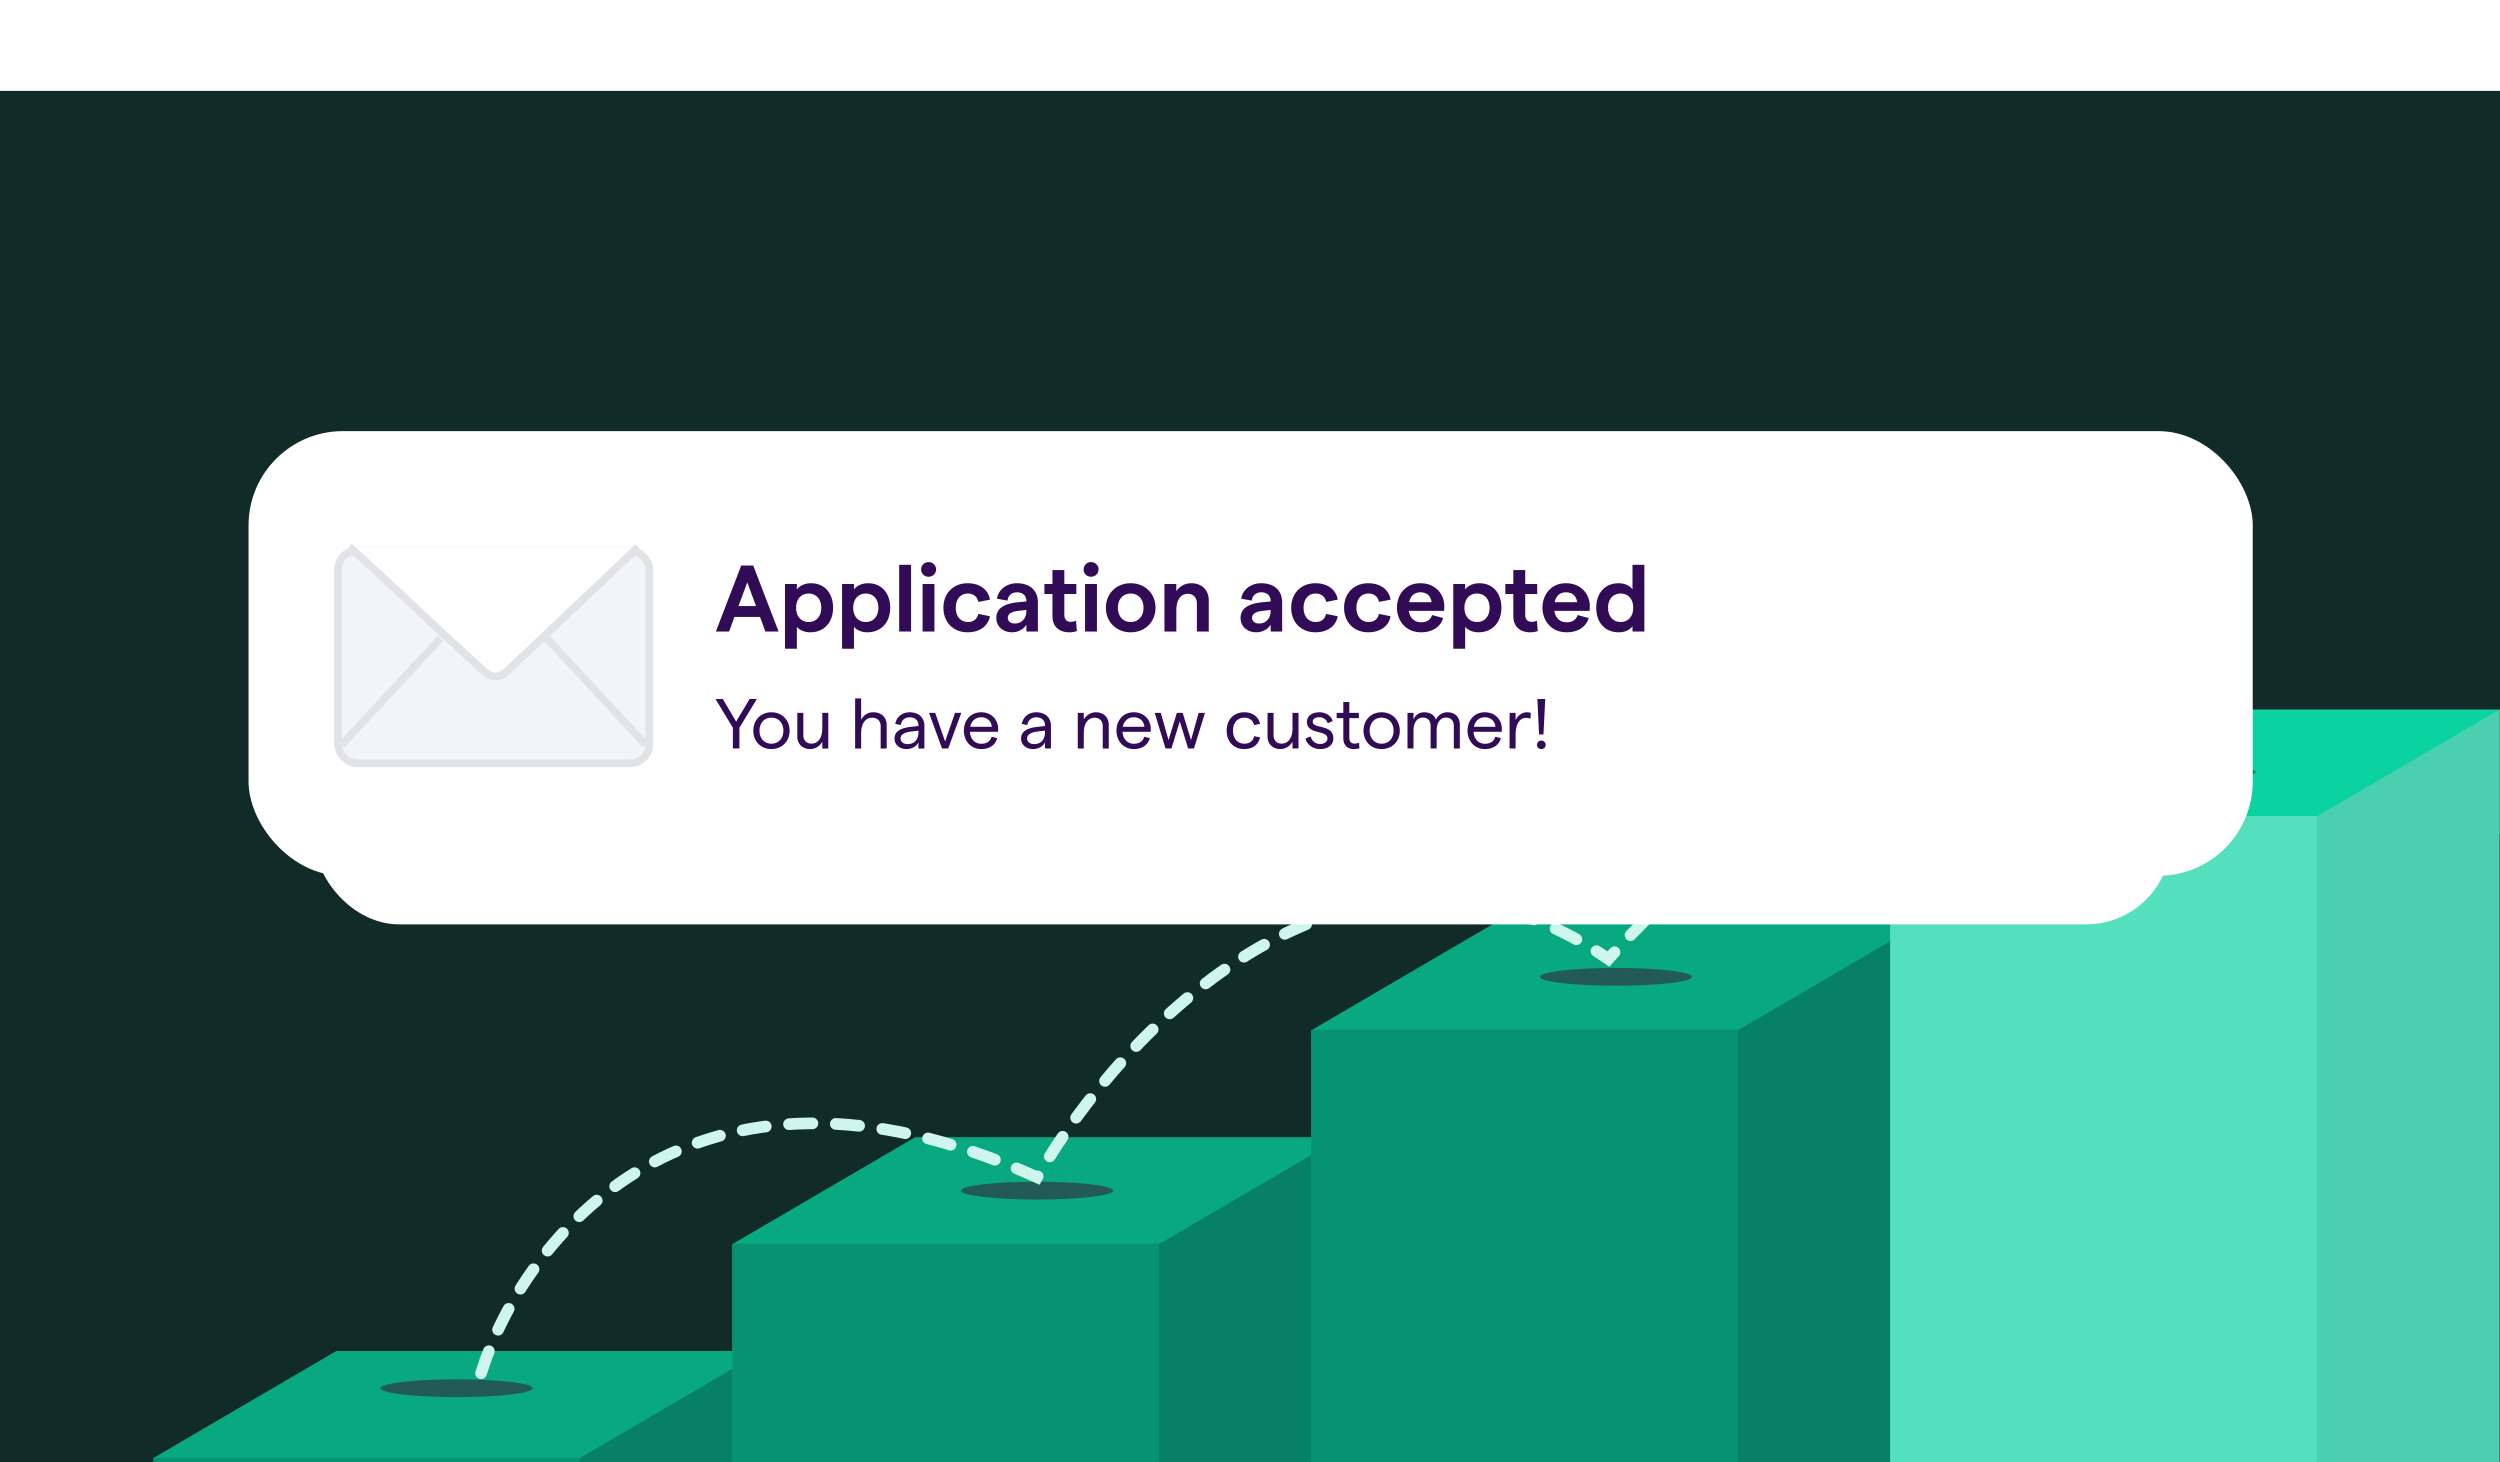 <svg xmlns="http://www.w3.org/2000/svg" width="342" height="200" fill="none"><g clip-path="url(#a)"><path fill="#112B28" d="M0 0h342v200H0z"/><g filter="url(#b)"><rect width="404" height="85.546" x="-32" y="-92.773" fill="#fff" rx="18.144"/></g><path fill="#08A880" fill-rule="evenodd" d="M46.009 184.817 21 199.442v165.75l25.009-14.625V201.879h58.354v-17.062H46.009Z" clip-rule="evenodd"/><path fill="#225B55" d="M62.463 191.13c5.755 0 10.42-.546 10.42-1.219s-4.665-1.219-10.42-1.219-10.42.546-10.42 1.219 4.665 1.219 10.42 1.219Z"/><path fill="#079370" d="M79.354 199.442H21v165.75h58.354v-165.75Z"/><path fill="#068163" d="m79.354 199.442 25.009-14.625v165.75l-25.01 14.625v-165.75Z"/><path fill="#08A880" fill-rule="evenodd" d="m125.203 155.567-25.009 14.625v165.75l25.009-14.625V172.629h58.354v-17.062h-58.354Z" clip-rule="evenodd"/><path fill="#079370" d="M164.8 170.125h-64.606v165.75H164.8v-165.75Z"/><path fill="#068163" d="m158.548 170.192 25.009-14.625v165.75l-25.009 14.625v-165.75Z"/><path fill="#08A880" fill-rule="evenodd" d="m204.398 126.317-25.009 14.625v165.75l25.009-14.625V143.379h58.353v-17.062h-58.353Z" clip-rule="evenodd"/><path fill="#079370" d="M252.331 140.875h-72.942v165.75h72.942v-165.75Z"/><path fill="#068163" d="m237.742 140.942 25.009-14.625v165.75l-25.009 14.625v-165.75Z"/><path fill="#0AD2A0" fill-rule="evenodd" d="m283.592 97.067-25.009 14.625v165.75l25.009-14.625V114.129h58.354V97.067h-58.354Z" clip-rule="evenodd"/><path fill="#54E0BD" d="M325.273 111.625h-66.69v165.75h66.69v-165.75Z"/><path fill="#4BD0AF" d="m316.937 111.692 25.009-14.625v165.75l-25.009 14.625v-165.75Z"/><path fill="#225B55" d="M221.07 134.848c5.755 0 10.42-.546 10.42-1.219s-4.665-1.219-10.42-1.219-10.42.546-10.42 1.219 4.665 1.219 10.42 1.219Z"/><path fill="#079370" d="M298.18 106.817c5.755 0 10.421-.546 10.421-1.219s-4.666-1.219-10.421-1.219c-5.755 0-10.42.546-10.42 1.219s4.665 1.219 10.42 1.219Z"/><path fill="#225B55" d="M141.876 164.098c5.755 0 10.42-.546 10.42-1.219s-4.665-1.219-10.42-1.219-10.421.546-10.421 1.219 4.666 1.219 10.421 1.219Z"/><path stroke="#CEF6EC" stroke-dasharray="3.2 3.2" stroke-linecap="round" stroke-width="1.6" d="M65.807 187.862c5.558-17.875 28.552-48.263 76.069-26.813 11.462-19.906 43.14-53.746 78.152-29.859 15.978-17.875 53.977-48.262 78.152-26.812"/><g filter="url(#c)"><rect width="254" height="54.75" x="43" y="59.125" fill="#fff" rx="11.612"/><path fill="#fff" d="M50.742 66.867h44.876v39.267H50.742z"/><g filter="url(#d)"><rect width="39.267" height="27.113" x="53.546" y="72.477" fill="#F3F4F6" rx="2.805"/><rect width="38.332" height="26.178" x="54.013" y="72.944" stroke="#E1E3E7" stroke-width=".935" rx="2.337"/></g><path stroke="#E1E3E7" stroke-width=".935" d="m79.724 84.63 12.154 13.089M66.635 84.63 54.481 97.719m.935-24.308c.78.473 10.467 9.74 16.634 15.324.863.782 1.916.755 2.77-.054l16.123-15.27"/><path fill="#fff" d="M72.05 88.735C65.883 83.15 56.197 73.884 55.416 73.41h35.527L74.82 88.681c-.854.81-1.907.836-2.77.054Z"/><path stroke="#E1E3E7" stroke-width=".935" d="M55.416 73.411c.78.473 10.467 9.74 16.634 15.324.863.782 1.916.755 2.77-.054l16.123-15.27"/><path fill="#310B56" d="m104.404 78.439-1.08 2.926h2.16l-1.08-2.926Zm-3.867 6.061 3.124-8.129h1.475l3.124 8.129h-1.626l-.662-1.8h-3.147l-.662 1.8h-1.626Zm8.509 2.113v-7.966h1.463v.674c.325-.453.964-.766 1.742-.766 1.684 0 2.717 1.23 2.717 3.019 0 1.788-1.103 3.019-2.822 3.019-.673 0-1.3-.256-1.637-.674v2.694h-1.463Zm2.926-3.286c.929 0 1.545-.697 1.545-1.753 0-1.057-.616-1.754-1.545-1.754-.941 0-1.556.697-1.556 1.754 0 1.056.615 1.753 1.556 1.753Zm4.105 3.286v-7.966h1.463v.674c.325-.453.964-.766 1.742-.766 1.683 0 2.717 1.23 2.717 3.019 0 1.788-1.103 3.019-2.822 3.019-.673 0-1.3-.256-1.637-.674v2.694h-1.463Zm2.926-3.286c.929 0 1.544-.697 1.544-1.753 0-1.057-.615-1.754-1.544-1.754-.941 0-1.556.697-1.556 1.754 0 1.056.615 1.753 1.556 1.753Zm4.104 1.173v-8.221h1.464V84.5h-1.464Zm2.881 0v-5.853h1.463V84.5h-1.463Zm.731-6.747a.885.885 0 0 1-.905-.905c0-.5.383-.895.905-.895.535 0 .929.395.929.895 0 .51-.394.905-.929.905Zm4.808 6.84c-1.753 0-2.972-1.231-2.972-3.02 0-1.787 1.219-3.018 2.972-3.018 1.498 0 2.555.778 2.752 2.02l-1.428.279c-.104-.616-.592-1.034-1.277-1.034-.906 0-1.498.685-1.498 1.754 0 1.068.592 1.753 1.498 1.753.685 0 1.138-.371 1.277-.998l1.428.29c-.22 1.23-1.277 1.974-2.752 1.974Zm7.242-3.855c0-.662-.453-1.069-1.162-1.069-.638 0-1.091.395-1.161 1.022l-1.3-.232c.185-1.161 1.219-1.904 2.461-1.904 1.533 0 2.578.824 2.578 2.38V84.5h-1.416v-.848c-.326.57-1.034.94-1.754.94-1.149 0-1.951-.742-1.951-1.74 0-1.15.871-1.766 2.613-1.952l1.092-.104v-.058Zm-2.288 2.067c0 .406.325.708.859.708.906 0 1.429-.685 1.429-1.544v-.128l-1.115.128c-.778.092-1.173.418-1.173.836Zm8.503 1.637c-.29.104-.604.15-.94.15-1.185 0-2.067-.638-2.067-2.008v-2.706h-.987v-1.23h.987v-1.72h1.463v1.72h1.475v1.23h-1.475v2.567c0 .557.302.859.755.859.22 0 .476-.035.685-.14l.104 1.278Zm1.008.058v-5.853h1.463V84.5h-1.463Zm.731-6.747a.886.886 0 0 1-.906-.905c0-.5.384-.895.906-.895.534 0 .929.395.929.895 0 .51-.395.905-.929.905Zm4.889 6.84c-1.776 0-3.054-1.277-3.054-3.02 0-1.741 1.278-3.018 3.054-3.018 1.777 0 3.054 1.277 3.054 3.019 0 1.742-1.277 3.019-3.054 3.019Zm0-1.266c.941 0 1.58-.708 1.58-1.753s-.639-1.754-1.58-1.754c-.952 0-1.579.709-1.579 1.754s.627 1.753 1.579 1.753Zm4.155 1.173v-5.853h1.463v.883c.371-.569 1.033-.975 1.858-.975 1.277 0 2.136.836 2.136 2.113V84.5h-1.463v-3.484c0-.685-.429-1.16-1.115-1.16-.894 0-1.416.766-1.416 2.078V84.5h-1.463Zm13.075-3.762c0-.662-.453-1.069-1.161-1.069-.639 0-1.091.395-1.161 1.022l-1.301-.232c.186-1.161 1.22-1.904 2.462-1.904 1.533 0 2.578.824 2.578 2.38V84.5h-1.417v-.848c-.325.57-1.033.94-1.753.94-1.15 0-1.951-.742-1.951-1.74 0-1.15.871-1.766 2.613-1.952l1.091-.104v-.058Zm-2.287 2.067c0 .406.325.708.859.708.906 0 1.428-.685 1.428-1.544v-.128l-1.114.128c-.779.092-1.173.418-1.173.836Zm7.792 1.788c-1.753 0-2.973-1.231-2.973-3.02 0-1.787 1.22-3.018 2.973-3.018 1.498 0 2.555.778 2.752 2.02l-1.428.279c-.105-.616-.592-1.034-1.277-1.034-.906 0-1.498.685-1.498 1.754 0 1.068.592 1.753 1.498 1.753.685 0 1.138-.371 1.277-.998l1.428.29c-.22 1.23-1.277 1.974-2.752 1.974Zm6.509 0c-1.753 0-2.972-1.231-2.972-3.02 0-1.787 1.219-3.018 2.972-3.018 1.498 0 2.555.778 2.752 2.02l-1.428.279c-.104-.616-.592-1.034-1.277-1.034-.906 0-1.498.685-1.498 1.754 0 1.068.592 1.753 1.498 1.753.685 0 1.138-.371 1.277-.998l1.428.29c-.22 1.23-1.277 1.974-2.752 1.974Zm3.537-3.02c0-1.52.952-3.018 2.891-3.018 1.974 0 2.938 1.463 2.938 2.821a7.5 7.5 0 0 1-.023.58h-4.343c.128.883.697 1.406 1.533 1.406.685 0 1.173-.325 1.323-.894l1.371.371c-.325 1.104-1.347 1.754-2.718 1.754-1.939 0-2.972-1.498-2.972-3.02Zm1.498-.684h2.763c-.069-.697-.522-1.22-1.37-1.22-.72 0-1.231.43-1.393 1.22Zm5.438 5.724v-7.966h1.463v.674c.325-.453.964-.766 1.742-.766 1.684 0 2.717 1.23 2.717 3.019 0 1.788-1.103 3.019-2.822 3.019-.673 0-1.3-.256-1.637-.674v2.694h-1.463Zm2.926-3.286c.929 0 1.545-.697 1.545-1.753 0-1.057-.616-1.754-1.545-1.754-.94 0-1.556.697-1.556 1.754 0 1.056.616 1.753 1.556 1.753Zm7.475 1.115a2.76 2.76 0 0 1-.941.15c-1.184 0-2.067-.638-2.067-2.008v-2.706h-.987v-1.23h.987v-1.72h1.463v1.72h1.475v1.23h-1.475v2.567c0 .557.302.859.755.859.221 0 .476-.035.685-.14l.105 1.278Zm.58-2.868c0-1.522.952-3.02 2.891-3.02 1.974 0 2.938 1.464 2.938 2.822 0 .21-.011.465-.023.58h-4.343c.128.883.697 1.406 1.533 1.406.685 0 1.173-.325 1.324-.894l1.37.371c-.325 1.104-1.347 1.754-2.717 1.754-1.94 0-2.973-1.498-2.973-3.02Zm1.498-.685h2.764c-.07-.697-.523-1.22-1.371-1.22-.72 0-1.23.43-1.393 1.22Zm7.911 3.704c-1.753 0-2.786-1.231-2.786-3.02 0-1.787 1.033-3.018 2.763-3.018.732 0 1.359.301 1.696.743v-3.02h1.463V84.5h-1.463v-.674c-.291.465-.941.767-1.673.767Zm.209-1.266c.941 0 1.556-.697 1.556-1.753 0-1.057-.615-1.754-1.556-1.754-.929 0-1.544.697-1.544 1.754 0 1.056.615 1.753 1.544 1.753ZM102.633 98.5v-2.552l-2.142-3.544h.897l1.646 2.787 1.655-2.787h.897l-2.151 3.544V98.5h-.802Zm4.747.07c-1.306 0-2.229-.95-2.229-2.265 0-1.315.923-2.264 2.229-2.264 1.298 0 2.238.95 2.238 2.264 0 1.315-.94 2.265-2.238 2.265Zm0-.662c.88 0 1.472-.662 1.472-1.603 0-.94-.592-1.602-1.472-1.602-.879 0-1.472.662-1.472 1.602 0 .94.593 1.603 1.472 1.603Zm7-3.797V98.5h-.74v-.827c-.305.522-.836.897-1.507.897-.914 0-1.567-.619-1.567-1.55v-2.91h.74v2.77c0 .592.374 1.02.993 1.02.818 0 1.341-.706 1.341-1.865v-1.924h.74Zm3.304 4.389v-6.166h.741v2.639c.322-.627.853-.932 1.498-.932.992 0 1.646.618 1.646 1.568V98.5h-.741v-2.752c0-.645-.4-1.037-1.071-1.037-.81 0-1.332.732-1.332 1.908V98.5h-.741Zm7.795-2.857c0-.6-.427-.984-1.071-.984-.601 0-1.028.357-1.089.95l-.688-.131c.131-.871.854-1.437 1.777-1.437 1.062 0 1.802.627 1.802 1.646V98.5h-.731v-.749c-.253.505-.827.819-1.463.819-.88 0-1.481-.54-1.481-1.298 0-.845.688-1.306 2.09-1.446l.854-.095v-.088Zm-2.204 1.62c0 .41.349.697.854.697.853 0 1.35-.566 1.35-1.446v-.209l-.854.096c-.888.096-1.35.4-1.35.862Zm5.109 1.237-1.602-4.39h.757l1.22 3.528 1.228-3.527h.766l-1.611 4.389h-.758Zm2.69-2.195c0-1.245.801-2.264 2.125-2.264 1.298 0 2.099.932 2.099 2.064 0 .105-.009.261-.018.34h-3.466c.052.888.61 1.472 1.402 1.472.671 0 1.132-.314 1.263-.863l.697.166c-.218.853-.949 1.35-1.96 1.35-1.315 0-2.142-1.02-2.142-2.265Zm.784-.479h2.656c-.07-.67-.54-1.167-1.315-1.167-.688 0-1.193.436-1.341 1.167Zm9.202-.183c0-.6-.427-.984-1.071-.984-.601 0-1.028.357-1.089.95l-.688-.131c.131-.871.854-1.437 1.777-1.437 1.062 0 1.803.627 1.803 1.646V98.5h-.732v-.749c-.252.505-.827.819-1.463.819-.88 0-1.481-.54-1.481-1.298 0-.845.688-1.306 2.091-1.446l.853-.095v-.088Zm-2.203 1.62c0 .41.348.697.853.697.854 0 1.35-.566 1.35-1.446v-.209l-.853.096c-.889.096-1.35.4-1.35.862Zm6.239 1.237v-4.39h.74v.828c.305-.523.836-.897 1.507-.897.914 0 1.568.618 1.568 1.55V98.5h-.741v-2.77c0-.592-.374-1.019-.993-1.019-.818 0-1.341.706-1.341 1.864V98.5h-.74Zm4.765-2.195c0-1.245.802-2.264 2.125-2.264 1.298 0 2.099.932 2.099 2.064 0 .105-.008.261-.017.34h-3.466c.052.888.609 1.472 1.402 1.472.67 0 1.132-.314 1.263-.863l.696.166c-.217.853-.949 1.35-1.959 1.35-1.315 0-2.143-1.02-2.143-2.265Zm.784-.479h2.656c-.069-.67-.539-1.167-1.315-1.167-.688 0-1.193.436-1.341 1.167Zm5.258 2.674-1.341-4.39h.758l.949 3.354 1.028-3.353h.714l1.027 3.353.941-3.353h.775l-1.35 4.389h-.723l-1.027-3.336-1.028 3.336h-.723Zm9.701.07c-1.306 0-2.177-.906-2.177-2.265 0-1.358.871-2.264 2.177-2.264 1.019 0 1.768.557 1.925 1.428l-.732.148c-.096-.531-.557-.914-1.175-.914-.863 0-1.42.636-1.42 1.602 0 .967.557 1.603 1.42 1.603.618 0 1.071-.34 1.193-.923l.723.148c-.192.905-.924 1.437-1.934 1.437Zm6.67-4.46v4.39h-.74v-.827c-.305.522-.837.897-1.507.897-.915 0-1.568-.619-1.568-1.55v-2.91h.741v2.77c0 .592.374 1.02.992 1.02.819 0 1.342-.706 1.342-1.865v-1.924h.74Zm2.675 4.46c-1.062 0-1.637-.662-1.829-1.28l.636-.28c.165.515.514.933 1.193.933.54 0 .888-.314.888-.671 0-1.124-2.525-.4-2.525-2.064 0-.697.601-1.167 1.541-1.167.775 0 1.446.435 1.629 1.08l-.619.27c-.121-.453-.557-.74-1.027-.74-.497 0-.81.2-.81.548 0 .94 2.543.253 2.534 2.064 0 .767-.644 1.307-1.611 1.307Zm4.826-.105a2.034 2.034 0 0 1-.688.105c-.749 0-1.298-.418-1.298-1.385v-2.421h-.819v-.653h.819v-1.333h.74v1.333h1.176v.653h-1.176v2.447c0 .462.261.688.645.688.174 0 .374-.026.548-.113l.053.68Zm2.73.105c-1.307 0-2.23-.95-2.23-2.265 0-1.315.923-2.264 2.23-2.264 1.297 0 2.238.95 2.238 2.264 0 1.315-.941 2.265-2.238 2.265Zm0-.662c.879 0 1.472-.662 1.472-1.603 0-.94-.593-1.602-1.472-1.602-.88 0-1.472.662-1.472 1.602 0 .94.592 1.603 1.472 1.603Zm3.185.592v-4.39h.741v.828c.217-.523.653-.897 1.323-.897.715 0 1.272.33 1.429.923a1.548 1.548 0 0 1 1.419-.923c.941 0 1.533.592 1.533 1.515V98.5h-.74v-2.796c0-.6-.34-1.01-.958-1.01-.749 0-1.158.67-1.158 1.603V98.5h-.741v-2.796c0-.6-.339-1.01-.949-1.01-.749 0-1.158.67-1.158 1.603V98.5h-.741Zm7.394-2.195c0-1.245.801-2.264 2.125-2.264 1.297 0 2.099.932 2.099 2.064 0 .105-.009.261-.018.34h-3.466c.052.888.61 1.472 1.402 1.472.671 0 1.132-.314 1.263-.863l.697.166c-.218.853-.95 1.35-1.96 1.35-1.315 0-2.142-1.02-2.142-2.265Zm.784-.479h2.656c-.07-.67-.54-1.167-1.315-1.167-.688 0-1.193.436-1.341 1.167Zm6.962-.992a1.524 1.524 0 0 0-.566-.105c-.697 0-1.263.67-1.263 2.099V98.5h-.74v-4.39h.74V95c.253-.557.827-.958 1.367-.958.183 0 .357.026.505.078l-.043.715Zm1.061 1.942-.209-4.372h.967l-.218 4.372h-.54Zm.279 1.794c-.314 0-.532-.218-.532-.523a.51.51 0 0 1 .532-.522.52.52 0 0 1 .531.522.515.515 0 0 1-.531.523Z"/></g><g filter="url(#e)"><rect width="274.176" height="60.833" x="34" y="45" fill="#fff" rx="12.902"/><path fill="#fff" d="M42.602 53.602h49.862v43.63H42.602z"/><g filter="url(#f)"><rect width="43.63" height="30.125" x="45.718" y="59.835" fill="#F3F4F6" rx="3.116"/><rect width="42.591" height="29.087" x="46.237" y="60.354" stroke="#E1E3E7" stroke-width="1.039" rx="2.597"/></g><path stroke="#E1E3E7" stroke-width="1.039" d="m74.805 73.338 13.504 14.544M60.261 73.338 46.758 87.882m1.037-27.008c.868.525 11.63 10.82 18.482 17.026.96.868 2.13.839 3.08-.06L87.27 60.874"/><path fill="#fff" d="M66.277 77.9c-6.852-6.205-17.614-16.501-18.482-17.026H87.27L69.356 77.84c-.949.899-2.12.928-3.079.06Z"/><path stroke="#E1E3E7" stroke-width="1.039" d="M47.795 60.874c.868.525 11.63 10.82 18.482 17.026.96.868 2.13.839 3.08-.06L87.27 60.874"/><path fill="#310B56" d="m102.227 65.681-1.2 3.252h2.4l-1.2-3.252Zm-4.297 6.735 3.471-9.031h1.639l3.471 9.031h-1.807l-.735-2h-3.497l-.735 2H97.93Zm9.454 2.349v-8.851h1.626v.748c.361-.503 1.071-.852 1.935-.852 1.871 0 3.019 1.368 3.019 3.355 0 1.987-1.225 3.355-3.135 3.355-.748 0-1.445-.284-1.819-.749v2.994h-1.626Zm3.252-3.652c1.032 0 1.716-.774 1.716-1.948s-.684-1.948-1.716-1.948c-1.045 0-1.729.774-1.729 1.948s.684 1.948 1.729 1.948Zm4.56 3.652v-8.851h1.626v.748c.361-.503 1.071-.852 1.935-.852 1.871 0 3.019 1.368 3.019 3.355 0 1.987-1.225 3.355-3.135 3.355-.748 0-1.445-.284-1.819-.749v2.994h-1.626Zm3.252-3.652c1.032 0 1.716-.774 1.716-1.948s-.684-1.948-1.716-1.948c-1.045 0-1.729.774-1.729 1.948s.684 1.948 1.729 1.948Zm4.56 1.303v-9.134h1.626v9.134h-1.626Zm3.201 0v-6.502h1.625v6.502h-1.625Zm.813-7.496a.984.984 0 0 1-1.007-1.006.981.981 0 0 1 1.007-.994c.593 0 1.032.439 1.032.994 0 .567-.439 1.006-1.032 1.006Zm5.342 7.6c-1.949 0-3.303-1.368-3.303-3.355 0-1.987 1.354-3.355 3.303-3.355 1.664 0 2.838.865 3.058 2.245l-1.587.31c-.117-.684-.658-1.148-1.42-1.148-1.006 0-1.664.761-1.664 1.948 0 1.187.658 1.948 1.664 1.948.762 0 1.265-.413 1.42-1.11l1.587.323c-.246 1.368-1.42 2.194-3.058 2.194Zm8.046-4.284c0-.735-.504-1.187-1.291-1.187-.709 0-1.213.439-1.29 1.135l-1.445-.258c.206-1.29 1.355-2.116 2.735-2.116 1.703 0 2.865.916 2.865 2.645v3.961h-1.574v-.941c-.362.632-1.149 1.045-1.949 1.045-1.277 0-2.167-.826-2.167-1.936 0-1.277.967-1.96 2.903-2.167l1.213-.116v-.065Zm-2.542 2.297c0 .451.361.787.955.787 1.006 0 1.587-.761 1.587-1.716v-.142l-1.239.142c-.865.103-1.303.464-1.303.929Zm9.448 1.819a3.062 3.062 0 0 1-1.045.168c-1.316 0-2.297-.71-2.297-2.233v-3.006h-1.097v-1.367h1.097v-1.91h1.626v1.91h1.638v1.367H145.6v2.852c0 .619.335.955.839.955.245 0 .529-.04.761-.155l.116 1.419Zm1.119.064v-6.502h1.626v6.502h-1.626Zm.813-7.496a.983.983 0 0 1-1.006-1.006.98.98 0 0 1 1.006-.994c.593 0 1.032.439 1.032.994 0 .567-.439 1.006-1.032 1.006Zm5.432 7.6c-1.974 0-3.393-1.42-3.393-3.355s1.419-3.355 3.393-3.355c1.974 0 3.394 1.42 3.394 3.355s-1.42 3.355-3.394 3.355Zm0-1.407c1.046 0 1.755-.787 1.755-1.948s-.709-1.948-1.755-1.948c-1.058 0-1.754.787-1.754 1.948s.696 1.948 1.754 1.948Zm4.616 1.303v-6.502h1.626v.98c.413-.632 1.148-1.084 2.064-1.084 1.42 0 2.374.93 2.374 2.349v4.257h-1.625v-3.87c0-.762-.478-1.29-1.239-1.29-.993 0-1.574.851-1.574 2.309v2.851h-1.626Zm14.529-4.18c0-.735-.503-1.187-1.29-1.187-.71 0-1.213.439-1.291 1.135l-1.445-.258c.207-1.29 1.355-2.116 2.736-2.116 1.703 0 2.864.916 2.864 2.645v3.961h-1.574v-.941c-.362.632-1.149 1.045-1.949 1.045-1.277 0-2.167-.826-2.167-1.936 0-1.277.968-1.96 2.903-2.167l1.213-.116v-.065Zm-2.542 2.297c0 .451.361.787.955.787 1.006 0 1.587-.761 1.587-1.716v-.142l-1.239.142c-.864.103-1.303.464-1.303.929Zm8.658 1.987c-1.948 0-3.303-1.368-3.303-3.355 0-1.987 1.355-3.355 3.303-3.355 1.665 0 2.839.865 3.058 2.245l-1.587.31c-.116-.684-.658-1.148-1.419-1.148-1.006 0-1.664.761-1.664 1.948 0 1.187.658 1.948 1.664 1.948.761 0 1.264-.413 1.419-1.11l1.587.323c-.245 1.368-1.419 2.194-3.058 2.194Zm7.233 0c-1.949 0-3.303-1.368-3.303-3.355 0-1.987 1.354-3.355 3.303-3.355 1.664 0 2.838.865 3.058 2.245l-1.587.31c-.117-.684-.658-1.148-1.42-1.148-1.006 0-1.664.761-1.664 1.948 0 1.187.658 1.948 1.664 1.948.762 0 1.265-.413 1.42-1.11l1.587.323c-.246 1.368-1.42 2.194-3.058 2.194Zm3.929-3.355c0-1.69 1.058-3.355 3.213-3.355 2.193 0 3.264 1.626 3.264 3.136 0 .232-.013.516-.026.645h-4.825c.142.98.774 1.561 1.703 1.561.761 0 1.303-.361 1.471-.993l1.522.412c-.361 1.226-1.496 1.949-3.019 1.949-2.155 0-3.303-1.665-3.303-3.355Zm1.665-.761h3.07c-.077-.774-.58-1.355-1.522-1.355-.8 0-1.368.477-1.548 1.355Zm6.042 6.36v-8.85h1.626v.748c.361-.503 1.07-.852 1.935-.852 1.871 0 3.019 1.368 3.019 3.355 0 1.987-1.226 3.355-3.135 3.355-.749 0-1.445-.284-1.819-.749v2.994h-1.626Zm3.251-3.65c1.032 0 1.716-.775 1.716-1.949s-.684-1.948-1.716-1.948c-1.045 0-1.729.774-1.729 1.948s.684 1.948 1.729 1.948Zm8.305 1.238a3.058 3.058 0 0 1-1.045.168c-1.316 0-2.296-.71-2.296-2.233v-3.006h-1.097v-1.367h1.097v-1.91h1.625v1.91h1.639v1.367h-1.639v2.852c0 .619.336.955.839.955.245 0 .529-.04.761-.155l.116 1.419Zm.645-3.187c0-1.69 1.058-3.355 3.213-3.355 2.193 0 3.264 1.626 3.264 3.136 0 .232-.013.516-.026.645h-4.825c.142.98.774 1.561 1.703 1.561.761 0 1.303-.361 1.471-.993l1.522.412c-.361 1.226-1.496 1.949-3.019 1.949-2.155 0-3.303-1.665-3.303-3.355Zm1.665-.761h3.07c-.077-.774-.58-1.355-1.522-1.355-.8 0-1.368.477-1.548 1.355Zm8.79 4.116c-1.948 0-3.097-1.368-3.097-3.355 0-1.987 1.149-3.355 3.071-3.355.813 0 1.51.336 1.884.826v-3.354h1.626v9.134h-1.626v-.748c-.323.516-1.045.852-1.858.852Zm.232-1.407c1.045 0 1.729-.774 1.729-1.948s-.684-1.948-1.729-1.948c-1.032 0-1.716.774-1.716 1.948s.684 1.948 1.716 1.948ZM100.259 88.416v-2.835l-2.38-3.938h.997l1.829 3.096 1.838-3.096h.997l-2.39 3.938v2.835h-.891Zm5.274.078c-1.451 0-2.477-1.055-2.477-2.516s1.026-2.516 2.477-2.516c1.442 0 2.487 1.055 2.487 2.516s-1.045 2.516-2.487 2.516Zm0-.736c.978 0 1.636-.735 1.636-1.78s-.658-1.78-1.636-1.78c-.977 0-1.635.735-1.635 1.78s.658 1.78 1.635 1.78Zm7.778-4.219v4.877h-.822v-.919c-.339.58-.929.997-1.674.997-1.016 0-1.742-.687-1.742-1.723V83.54h.823v3.078c0 .658.416 1.132 1.103 1.132.909 0 1.49-.784 1.49-2.071V83.54h.822Zm3.672 4.877v-6.85h.822v2.931c.358-.696.949-1.035 1.665-1.035 1.103 0 1.829.687 1.829 1.742v3.212h-.823V85.36c0-.716-.445-1.152-1.19-1.152-.9 0-1.481.813-1.481 2.12v2.09h-.822Zm8.66-3.173c0-.668-.474-1.094-1.19-1.094-.668 0-1.142.397-1.21 1.055l-.764-.145c.145-.968.948-1.597 1.974-1.597 1.181 0 2.003.697 2.003 1.829v3.125h-.813v-.832c-.28.561-.919.91-1.625.91-.978 0-1.646-.6-1.646-1.442 0-.939.765-1.452 2.323-1.606l.948-.107v-.096Zm-2.448 1.8c0 .454.387.773.948.773.949 0 1.5-.629 1.5-1.606v-.232l-.948.106c-.987.107-1.5.445-1.5.958Zm5.676 1.373-1.78-4.877h.842l1.355 3.92 1.364-3.92h.852l-1.791 4.877h-.842Zm2.989-2.438c0-1.384.89-2.516 2.361-2.516 1.442 0 2.332 1.035 2.332 2.293 0 .116-.01.29-.019.378h-3.852c.058.987.678 1.635 1.558 1.635.745 0 1.258-.348 1.403-.958l.775.184c-.242.948-1.055 1.5-2.178 1.5-1.461 0-2.38-1.132-2.38-2.516Zm.871-.532h2.951c-.077-.745-.6-1.297-1.461-1.297-.764 0-1.326.484-1.49 1.297Zm10.225-.203c0-.668-.475-1.094-1.191-1.094-.667 0-1.141.397-1.209 1.055l-.765-.145c.145-.968.949-1.597 1.974-1.597 1.181 0 2.003.697 2.003 1.829v3.125h-.812v-.832c-.281.561-.92.91-1.626.91-.977 0-1.645-.6-1.645-1.442 0-.939.764-1.452 2.322-1.606l.949-.107v-.096Zm-2.449 1.8c0 .454.387.773.949.773.948 0 1.5-.629 1.5-1.606v-.232l-.949.106c-.987.107-1.5.445-1.5.958Zm6.933 1.373V83.54h.823v.92c.338-.581.929-.997 1.674-.997 1.016 0 1.741.687 1.741 1.722v3.232h-.822V85.34c0-.658-.416-1.132-1.103-1.132-.91 0-1.49.784-1.49 2.07v2.14h-.823Zm5.295-2.438c0-1.384.89-2.516 2.361-2.516 1.442 0 2.332 1.035 2.332 2.293 0 .116-.01.29-.019.378h-3.852c.058.987.678 1.635 1.558 1.635.745 0 1.258-.348 1.404-.958l.774.184c-.242.948-1.055 1.5-2.178 1.5-1.461 0-2.38-1.132-2.38-2.516Zm.871-.532h2.951c-.077-.745-.6-1.297-1.461-1.297-.764 0-1.326.484-1.49 1.297Zm5.842 2.97-1.49-4.877h.842l1.054 3.726 1.142-3.726h.794l1.142 3.726 1.045-3.726h.861l-1.5 4.877h-.803l-1.142-3.706-1.142 3.706h-.803Zm10.779.078c-1.452 0-2.419-1.007-2.419-2.516 0-1.51.967-2.516 2.419-2.516 1.132 0 1.964.62 2.138 1.587l-.812.164c-.107-.59-.62-1.016-1.307-1.016-.958 0-1.577.707-1.577 1.78 0 1.075.619 1.781 1.577 1.781.687 0 1.19-.377 1.326-1.025l.803.164c-.213 1.007-1.026 1.597-2.148 1.597Zm7.411-4.955v4.877h-.823v-.919c-.339.58-.929.997-1.674.997-1.016 0-1.742-.687-1.742-1.723V83.54h.823v3.078c0 .658.416 1.132 1.103 1.132.909 0 1.49-.784 1.49-2.071V83.54h.823Zm2.972 4.955c-1.181 0-1.819-.736-2.032-1.423l.706-.31c.184.572.571 1.036 1.326 1.036.6 0 .987-.348.987-.745 0-1.248-2.806-.445-2.806-2.293 0-.775.668-1.297 1.713-1.297.861 0 1.606.484 1.809 1.2l-.687.3c-.135-.503-.619-.823-1.142-.823-.551 0-.9.223-.9.61 0 1.045 2.826.28 2.816 2.293 0 .852-.716 1.452-1.79 1.452Zm5.362-.116a2.256 2.256 0 0 1-.765.116c-.832 0-1.442-.465-1.442-1.539v-2.69h-.909v-.726h.909v-1.48h.823v1.48h1.306v.726h-1.306v2.72c0 .512.29.764.716.764.194 0 .416-.03.61-.126l.058.755Zm3.033.116c-1.451 0-2.477-1.055-2.477-2.516s1.026-2.516 2.477-2.516c1.442 0 2.487 1.055 2.487 2.516s-1.045 2.516-2.487 2.516Zm0-.736c.978 0 1.636-.735 1.636-1.78s-.658-1.78-1.636-1.78c-.977 0-1.635.735-1.635 1.78s.658 1.78 1.635 1.78Zm3.54.658V83.54h.822v.92c.242-.581.726-.997 1.471-.997.794 0 1.413.368 1.587 1.026a1.723 1.723 0 0 1 1.578-1.026c1.045 0 1.703.658 1.703 1.684v3.27h-.823V85.31c0-.668-.377-1.122-1.064-1.122-.832 0-1.287.745-1.287 1.78v2.448h-.823V85.31c0-.668-.377-1.122-1.055-1.122-.832 0-1.287.745-1.287 1.78v2.448h-.822Zm8.215-2.438c0-1.384.89-2.516 2.361-2.516 1.442 0 2.332 1.035 2.332 2.293 0 .116-.01.29-.019.378h-3.852c.058.987.678 1.635 1.558 1.635.745 0 1.258-.348 1.403-.958l.775.184c-.242.948-1.055 1.5-2.178 1.5-1.461 0-2.38-1.132-2.38-2.516Zm.871-.532h2.951c-.077-.745-.6-1.297-1.461-1.297-.765 0-1.326.484-1.49 1.297Zm7.736-1.103a1.69 1.69 0 0 0-.629-.117c-.775 0-1.404.746-1.404 2.332v1.858h-.822V83.54h.822v.987c.281-.619.92-1.064 1.52-1.064.203 0 .396.029.561.087l-.048.793Zm1.178 2.157-.232-4.857h1.074l-.242 4.857h-.6Zm.31 1.994c-.348 0-.59-.242-.59-.58 0-.33.242-.581.59-.581.329 0 .59.251.59.58 0 .339-.261.58-.59.58Z"/></g></g><defs><filter id="b" width="440.288" height="126.37" x="-50.144" y="-100.333" color-interpolation-filters="sRGB" filterUnits="userSpaceOnUse"><feFlood flood-opacity="0" result="BackgroundImageFix"/><feColorMatrix in="SourceAlpha" result="hardAlpha" values="0 0 0 0 0 0 0 0 0 0 0 0 0 0 0 0 0 0 127 0"/><feOffset dy="15.12"/><feGaussianBlur stdDeviation="9.072"/><feColorMatrix values="0 0 0 0 0 0 0 0 0 0 0 0 0 0 0 0 0 0 0.04 0"/><feBlend in2="BackgroundImageFix" result="effect1_dropShadow_42_1068"/><feColorMatrix in="SourceAlpha" result="hardAlpha" values="0 0 0 0 0 0 0 0 0 0 0 0 0 0 0 0 0 0 127 0"/><feOffset dy="4.536"/><feGaussianBlur stdDeviation="6.048"/><feColorMatrix values="0 0 0 0 0 0 0 0 0 0 0 0 0 0 0 0 0 0 0.04 0"/><feBlend in2="effect1_dropShadow_42_1068" result="effect2_dropShadow_42_1068"/><feBlend in="SourceGraphic" in2="effect2_dropShadow_42_1068" result="shape"/></filter><filter id="c" width="277.224" height="80.877" x="31.388" y="54.287" color-interpolation-filters="sRGB" filterUnits="userSpaceOnUse"><feFlood flood-opacity="0" result="BackgroundImageFix"/><feColorMatrix in="SourceAlpha" result="hardAlpha" values="0 0 0 0 0 0 0 0 0 0 0 0 0 0 0 0 0 0 127 0"/><feOffset dy="9.677"/><feGaussianBlur stdDeviation="5.806"/><feColorMatrix values="0 0 0 0 0 0 0 0 0 0 0 0 0 0 0 0 0 0 0.04 0"/><feBlend in2="BackgroundImageFix" result="effect1_dropShadow_42_1068"/><feColorMatrix in="SourceAlpha" result="hardAlpha" values="0 0 0 0 0 0 0 0 0 0 0 0 0 0 0 0 0 0 127 0"/><feOffset dy="2.903"/><feGaussianBlur stdDeviation="3.871"/><feColorMatrix values="0 0 0 0 0 0 0 0 0 0 0 0 0 0 0 0 0 0 0.04 0"/><feBlend in2="effect1_dropShadow_42_1068" result="effect2_dropShadow_42_1068"/><feBlend in="SourceGraphic" in2="effect2_dropShadow_42_1068" result="shape"/></filter><filter id="d" width="44.621" height="32.467" x="50.869" y="70.692" color-interpolation-filters="sRGB" filterUnits="userSpaceOnUse"><feFlood flood-opacity="0" result="BackgroundImageFix"/><feColorMatrix in="SourceAlpha" result="hardAlpha" values="0 0 0 0 0 0 0 0 0 0 0 0 0 0 0 0 0 0 127 0"/><feOffset dy=".892"/><feGaussianBlur stdDeviation="1.339"/><feComposite in2="hardAlpha" operator="out"/><feColorMatrix values="0 0 0 0 0 0 0 0 0 0 0 0 0 0 0 0 0 0 0.08 0"/><feBlend in2="BackgroundImageFix" result="effect1_dropShadow_42_1068"/><feBlend in="SourceGraphic" in2="effect1_dropShadow_42_1068" result="shape"/></filter><filter id="e" width="299.981" height="89.863" x="21.098" y="39.624" color-interpolation-filters="sRGB" filterUnits="userSpaceOnUse"><feFlood flood-opacity="0" result="BackgroundImageFix"/><feColorMatrix in="SourceAlpha" result="hardAlpha" values="0 0 0 0 0 0 0 0 0 0 0 0 0 0 0 0 0 0 127 0"/><feOffset dy="10.752"/><feGaussianBlur stdDeviation="6.451"/><feColorMatrix values="0 0 0 0 0 0 0 0 0 0 0 0 0 0 0 0 0 0 0.04 0"/><feBlend in2="BackgroundImageFix" result="effect1_dropShadow_42_1068"/><feColorMatrix in="SourceAlpha" result="hardAlpha" values="0 0 0 0 0 0 0 0 0 0 0 0 0 0 0 0 0 0 127 0"/><feOffset dy="3.226"/><feGaussianBlur stdDeviation="4.301"/><feColorMatrix values="0 0 0 0 0 0 0 0 0 0 0 0 0 0 0 0 0 0 0.04 0"/><feBlend in2="effect1_dropShadow_42_1068" result="effect2_dropShadow_42_1068"/><feBlend in="SourceGraphic" in2="effect2_dropShadow_42_1068" result="shape"/></filter><filter id="f" width="49.579" height="36.075" x="42.743" y="57.852" color-interpolation-filters="sRGB" filterUnits="userSpaceOnUse"><feFlood flood-opacity="0" result="BackgroundImageFix"/><feColorMatrix in="SourceAlpha" result="hardAlpha" values="0 0 0 0 0 0 0 0 0 0 0 0 0 0 0 0 0 0 127 0"/><feOffset dy=".992"/><feGaussianBlur stdDeviation="1.487"/><feComposite in2="hardAlpha" operator="out"/><feColorMatrix values="0 0 0 0 0 0 0 0 0 0 0 0 0 0 0 0 0 0 0.08 0"/><feBlend in2="BackgroundImageFix" result="effect1_dropShadow_42_1068"/><feBlend in="SourceGraphic" in2="effect1_dropShadow_42_1068" result="shape"/></filter><clipPath id="a"><path fill="#fff" d="M0 0h342v200H0z"/></clipPath></defs></svg>
